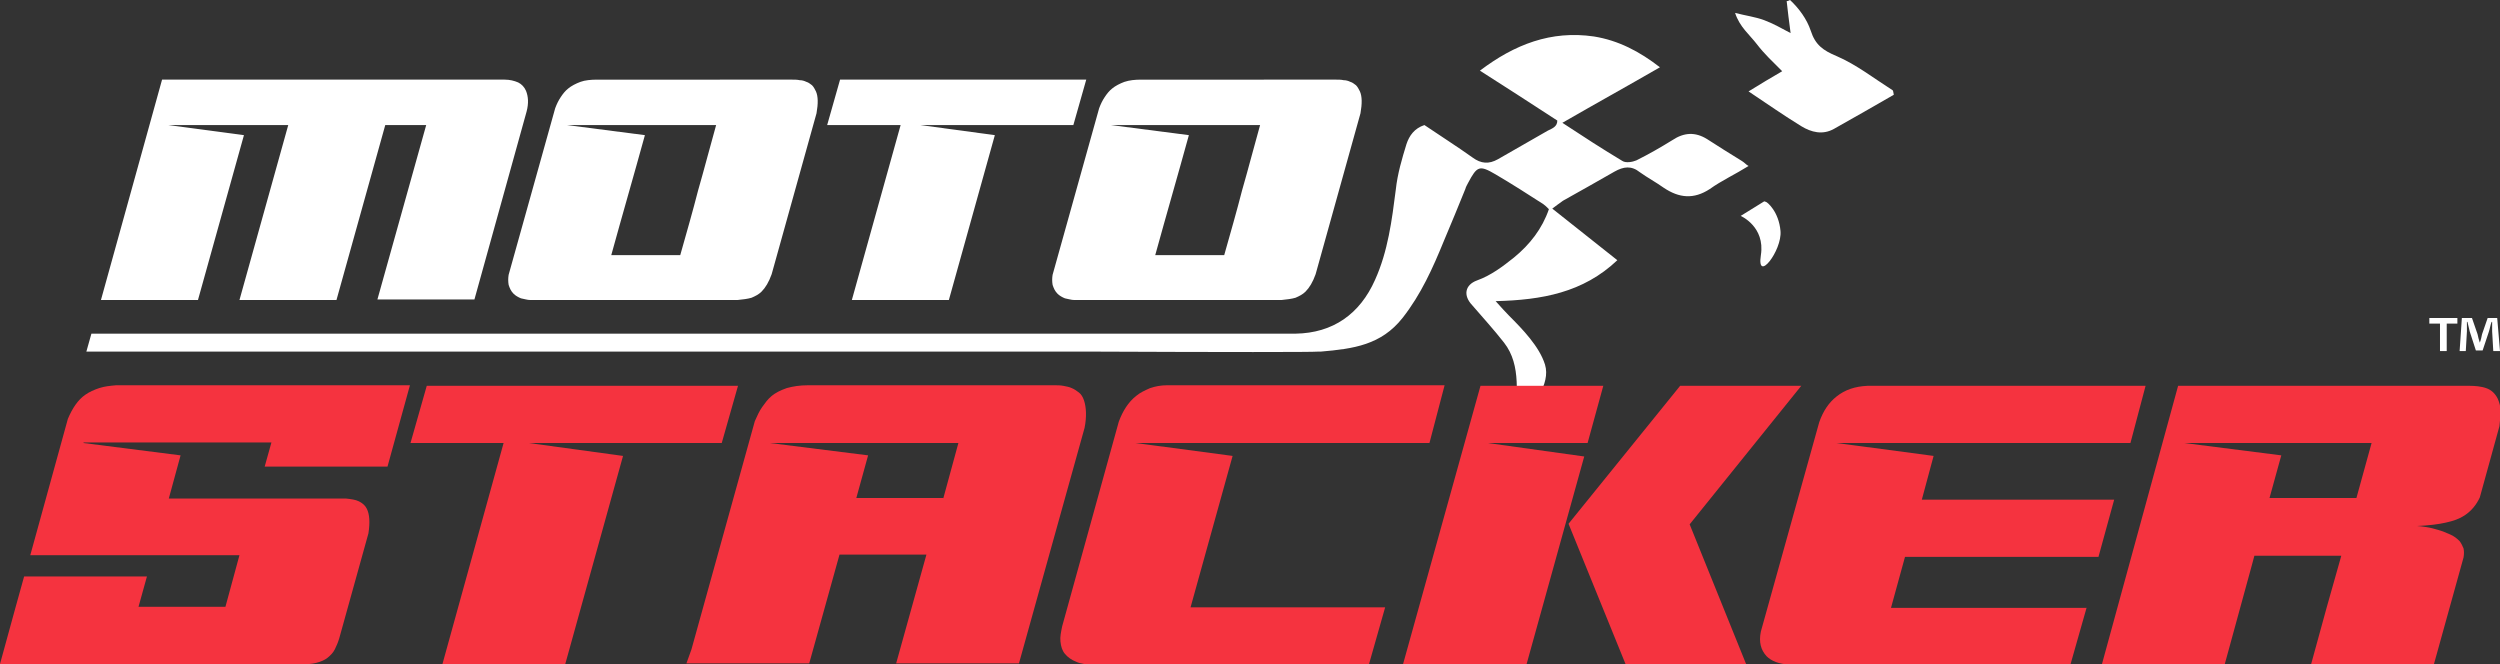 <?xml version="1.0" encoding="utf-8"?>
<!-- Generator: Adobe Illustrator 25.2.1, SVG Export Plug-In . SVG Version: 6.00 Build 0)  -->
<svg version="1.1" id="Layer_1" xmlns="http://www.w3.org/2000/svg" xmlns:xlink="http://www.w3.org/1999/xlink" x="0px" y="0px"
	 viewBox="0 0 445.8 118.4" style="enable-background:new 0 0 445.8 118.4;" xml:space="preserve">
<rect x="0" y="0" width="445.8" height="118.4" fill="#333333" stroke="none"/>
<style type="text/css">
	.st0{fill:#FFFFFF;}
	.st1{fill-rule:evenodd;clip-rule:evenodd;fill:#FFFFFF;}
	.st2{fill:#F5333F;}
</style>
<g>
	<g>
		<path class="st0" d="M82.6,14.2H90c0.9,0,1.7,0.2,2.4,0.5c0.6,0.3,1.1,0.8,1.4,1.5c0.4,1,0.5,2.2,0.1,3.7l-9.3,33.5H67.3L76,22.3
			h-7.3L60,53.5H42.7l8.7-31.2l-21.4,0l13.5,1.8l-8.2,29.4H18l10.9-39.3H82.6z"/>
		<path class="st0" d="M94.6,53.5c-0.6,0-1.1-0.2-1.7-0.3c-0.5-0.2-1-0.5-1.3-0.8c-0.5-0.5-0.7-1-0.9-1.6c-0.1-0.6-0.1-1.2,0-1.8
			l8.3-29.7c0.3-0.8,0.6-1.4,1-2c0.4-0.6,0.8-1.1,1.3-1.5c0.6-0.5,1.4-0.9,2.2-1.2c0.8-0.3,1.9-0.4,3-0.4h11.2H130h11.3
			c0.4,0,0.9,0,1.3,0.1c0.4,0,0.8,0.1,1.2,0.3c0.4,0.1,0.7,0.4,1,0.6c0.3,0.3,0.5,0.7,0.7,1.1c0.4,0.9,0.4,2.2,0.1,3.9l-8,28.7
			c-0.5,1.4-1.1,2.4-1.8,3.1c-0.5,0.5-1.1,0.8-1.8,1.1c-0.7,0.2-1.5,0.3-2.5,0.4h-0.3h-12.1h-12.2h-3.8H94.6z M121.3,45.5
			c1.1-3.9,2.2-7.7,3.2-11.6c1.1-3.8,2.1-7.7,3.2-11.6h-26.6l13.9,1.8c-1,3.6-2,7.2-3,10.7c-1,3.5-2,7.1-3,10.7H121.3z"/>
		<path class="st0" d="M160.6,22.3h-13.1l2.3-8.1h13.1h17.3h13.5l-2.3,8.1h-27.3l13.3,1.8l-8.2,29.4h-17.3L160.6,22.3z"/>
		<path class="st0" d="M191.6,53.5c-0.6,0-1.1-0.2-1.7-0.3c-0.5-0.2-1-0.5-1.3-0.8c-0.5-0.5-0.7-1-0.9-1.6c-0.1-0.6-0.1-1.2,0-1.8
			l8.3-29.7c0.3-0.8,0.6-1.4,1-2c0.4-0.6,0.8-1.1,1.3-1.5c0.6-0.5,1.4-0.9,2.2-1.2c0.9-0.3,1.9-0.4,3-0.4h11.2H227h11.3
			c0.4,0,0.9,0,1.3,0.1c0.4,0,0.8,0.1,1.2,0.3c0.4,0.1,0.7,0.4,1,0.6c0.3,0.3,0.5,0.7,0.7,1.1c0.4,0.9,0.4,2.2,0.1,3.9l-8,28.7
			c-0.5,1.4-1.1,2.4-1.8,3.1c-0.5,0.5-1.1,0.8-1.8,1.1c-0.7,0.2-1.5,0.3-2.5,0.4h-0.3h-12.1h-12.2h-3.8H191.6z M218.3,45.5
			c1.1-3.9,2.2-7.7,3.2-11.6c1.1-3.8,2.1-7.7,3.2-11.6h-26.6l13.9,1.8c-1,3.6-2,7.2-3,10.7c-1,3.5-2,7.1-3,10.7H218.3z"/>
	</g>
	<g>
		<path class="st0" d="M438.2,56.7v1h-1.9v4.9h-1.2v-4.9h-1.9v-1H438.2z M444.6,62.6l-0.2-3.5c0-0.5,0-1,0-1.7h-0.1
			c-0.2,0.5-0.3,1.2-0.5,1.8l-1.1,3.3h-1.2l-1.1-3.4c-0.1-0.5-0.3-1.2-0.4-1.7h-0.1c0,0.5,0,1.1,0,1.7l-0.2,3.5h-1.1l0.4-5.9h1.8
			l1,2.9c0.1,0.5,0.2,0.9,0.4,1.5h0c0.2-0.5,0.3-1,0.4-1.5l1-2.9h1.7l0.5,5.9H444.6z"/>
	</g>
	<g>
		<path class="st1" d="M314.6,35.9l-4.2,2.6c0,0,4.4,1.9,3.6,7s3.8-0.8,3.5-4.3s-2.4-5.2-2.6-5.2"/>
		<path class="st1" d="M318.6,0.2c0.2,1.8,0.4,3.5,0.7,5.7c-1.7-0.9-3.1-1.7-4.7-2.3c-1.6-0.6-3.3-0.8-5.2-1.3
			c0.8,2.5,2.6,3.9,3.9,5.6c1.3,1.7,2.8,3.1,4.5,4.8c-1.9,1.1-3.9,2.3-6,3.6c3.3,2.2,6.3,4.3,9.4,6.2c1.8,1.1,3.8,1.6,5.8,0.5
			c3.6-2,7.2-4.1,10.7-6.1c-0.1-0.5-0.1-0.7-0.2-0.8c-3.3-2.1-6.5-4.6-10-6.1c-2.4-1-3.8-2-4.6-4.5c-0.7-2.1-2.1-4-3.7-5.5
			C319,0.1,318.8,0.2,318.6,0.2z"/>
		<path class="st0" d="M310.6,28.7c-2.1-1.3-4.2-2.6-6.2-3.9c-2.1-1.3-4.1-1.2-6.2,0.2c-2.1,1.3-4.2,2.5-6.4,3.6
			c-0.7,0.3-1.9,0.5-2.5,0.1c-3.5-2.1-6.9-4.3-10.7-6.8c5.9-3.4,11.5-6.5,17.4-9.9c-3.6-2.8-7.4-4.8-11.8-5.5
			c-7.6-1.1-14.1,1.4-20.3,6.1c4.7,3,9.2,5.9,13.8,8.9c0,1.1-0.9,1.4-1.7,1.8c-3,1.7-5.9,3.4-8.9,5.1c-1.6,0.9-3,0.8-4.5-0.3
			c-2.8-2-5.8-3.9-8.6-5.8c-1.8,0.6-2.7,1.9-3.2,3.4c-0.8,2.6-1.6,5.3-1.9,8.1c-0.7,5.5-1.4,11-3.7,16.1c-2.7,6.1-7.5,9.5-14.2,9.6
			c0,0-0.1,0-0.2,0l0.2,0H18.2H18h-1.7l-0.9,3.2h2.7h1h176.2c22.9,0.1,38.9,0.1,39.7,0c0.2,0,0.4,0,0.5,0h0l0,0
			c5.9-0.5,10.8-1.2,14.6-6c3.3-4.2,5.4-8.9,7.4-13.8c1.3-3.1,2.6-6.2,3.8-9.2c0.1-0.4,0.3-0.7,0.5-1.1c1.6-3,2-3.2,4.9-1.5
			c2.9,1.7,5.7,3.5,8.5,5.3c0.3,0.2,0.6,0.5,1,0.9c-1.2,3.5-3.4,6.3-6.2,8.6c-2,1.6-4.1,3.2-6.6,4.1c-2.2,0.8-2.5,2.7-0.9,4.4
			c1.9,2.2,3.9,4.4,5.7,6.7c3.2,4.1,2.1,9.5,2.1,14.6l2.1,1.4c1.3,0.1-0.9-0.7-0.6-1.4c1.3-3.5,4.8-7.1,3.7-10.7
			c-1-3.2-4-6.3-6.4-8.7c-0.7-0.7-1.4-1.5-2.4-2.6c8.2-0.2,15.6-1.5,21.7-7.3c-3.9-3.1-7.7-6.1-11.6-9.2c0.7-0.5,1.3-1,1.9-1.4
			c3-1.7,6.1-3.4,9.2-5.2c1.6-0.9,3-1.1,4.5,0.1c1.4,1,2.9,1.8,4.3,2.8c2.7,1.8,5.3,2.1,8.2,0.2c2.1-1.5,4.5-2.6,6.9-4.1
			C311.4,29.4,311.1,29,310.6,28.7z"/>
	</g>
	<path class="st0" d="M16.3,60.5H18H16.3z"/>
</g>
<g>
	<path class="st2" d="M14.9,79l17.3,2.2l-2.1,7.7h31.6c0.9,0.1,1.7,0.2,2.3,0.5c0.6,0.3,1.1,0.7,1.4,1.3c0.5,1,0.6,2.4,0.3,4.4
		l-5.2,18.7c-0.2,0.7-0.5,1.4-0.8,2c-0.3,0.6-0.8,1.1-1.3,1.5c-0.5,0.4-1.2,0.7-2,0.9c-0.8,0.2-1.7,0.3-2.8,0.2H0l2.8-10.2l1.5-5.4
		h21.9l-1.5,5.4h15.5l2.5-9.2l-37.3,0l6.7-24.3c0.8-1.9,1.8-3.4,3.1-4.3c0.7-0.5,1.6-0.9,2.5-1.2c0.9-0.3,1.9-0.4,3-0.5h9.4h5.5h2
		h28h7.5l-4,14.5H47.2l1.2-4.3H14.9z"/>
	<path class="st2" d="M89.8,79H73.2l2.9-10.2h16.5h21.9h17.1L128.7,79H94.3l16.8,2.3l-10.3,37.1H78.9L89.8,79z"/>
	<path class="st2" d="M123.3,115.8l11.3-40.7c0.4-0.9,0.8-1.8,1.3-2.5c0.5-0.7,1-1.4,1.6-1.9c0.8-0.7,1.7-1.1,2.8-1.5
		c1.1-0.3,2.3-0.5,3.8-0.5h14.2h15.5H188c0.5,0,1.1,0,1.6,0.1c0.5,0.1,1.1,0.2,1.5,0.4c0.5,0.2,0.9,0.5,1.3,0.8
		c0.4,0.3,0.7,0.8,0.9,1.4c0.4,1.2,0.5,2.9,0.1,4.9l-11.7,42h-21.9l5.4-19.4h-15.5l-5.4,19.4h-21.9L123.3,115.8z M168.2,88.9
		l2.7-9.9h-33.6l17.5,2.2l-2.1,7.6H168.2z"/>
	<path class="st2" d="M191.9,118c-0.8-0.3-1.5-0.8-2-1.4c-0.5-0.6-0.7-1.3-0.8-2.2c-0.1-0.8,0.1-1.7,0.3-2.7l10.1-36.5
		c0.7-1.9,1.7-3.5,3.1-4.6c0.7-0.6,1.6-1,2.5-1.4c0.9-0.3,1.9-0.5,3-0.5h14.1h0.9h34.5L254.9,79h-52.4l17.3,2.3l-7.5,27H247
		l-2.9,10.2h-34.6h-0.9h-13.6C193.8,118.5,192.7,118.4,191.9,118z"/>
	<path class="st2" d="M250.2,118.4L264,68.8h21.9L283.1,79l-17.8,0l17.2,2.4l-10.3,37.1H250.2z M301.3,93.5l10.1,25h-21.5
		l-10.2-25.1l19.9-24.6h21.6L301.3,93.5z"/>
	<path class="st2" d="M372.1,108.3l-2.9,10.2h-34.9h-0.6h-14.7c-1.8-0.1-3.1-0.6-4-1.5c-1-1.1-1.4-2.5-1-4.4l10.4-37.3
		c0.7-2,1.7-3.5,3.1-4.6c1.5-1.2,3.3-1.8,5.5-1.9h14.1h0.9h34.6L379.9,79h-52.4l17.3,2.3l-2.1,7.8H377l-2.8,10.2h-34.5l-2.5,9.1
		H372.1z"/>
	<path class="st2" d="M388.4,68.8h16.4h5.5h15.5h14.6c1,0,2,0.1,2.9,0.4c0.9,0.3,1.6,0.9,2.1,1.9c0.3,0.7,0.5,1.4,0.5,2.2
		c0,0.8-0.1,1.7-0.2,2.7l-3.5,12.7c-0.6,1.3-1.5,2.4-2.7,3.2c-0.9,0.6-2,1-3.4,1.3c-1.3,0.3-3,0.5-5.1,0.6c0.4,0,1,0.1,1.7,0.2
		c0.7,0.1,1.4,0.3,2.1,0.5c0.7,0.2,1.4,0.5,2.1,0.8c0.7,0.3,1.2,0.7,1.7,1.2c0.3,0.4,0.5,0.8,0.7,1.3c0.1,0.5,0.1,1,0,1.6l-5.3,19.1
		h-21.9l2.8-10.2l2.6-9.2h-15.5l-0.4,1.5h0l-4.9,17.9h-4.9h-17L388.4,68.8z M422.9,79h-33.4l17.3,2.2l-2.1,7.6h15.5L422.9,79z"/>
</g>
</svg>
